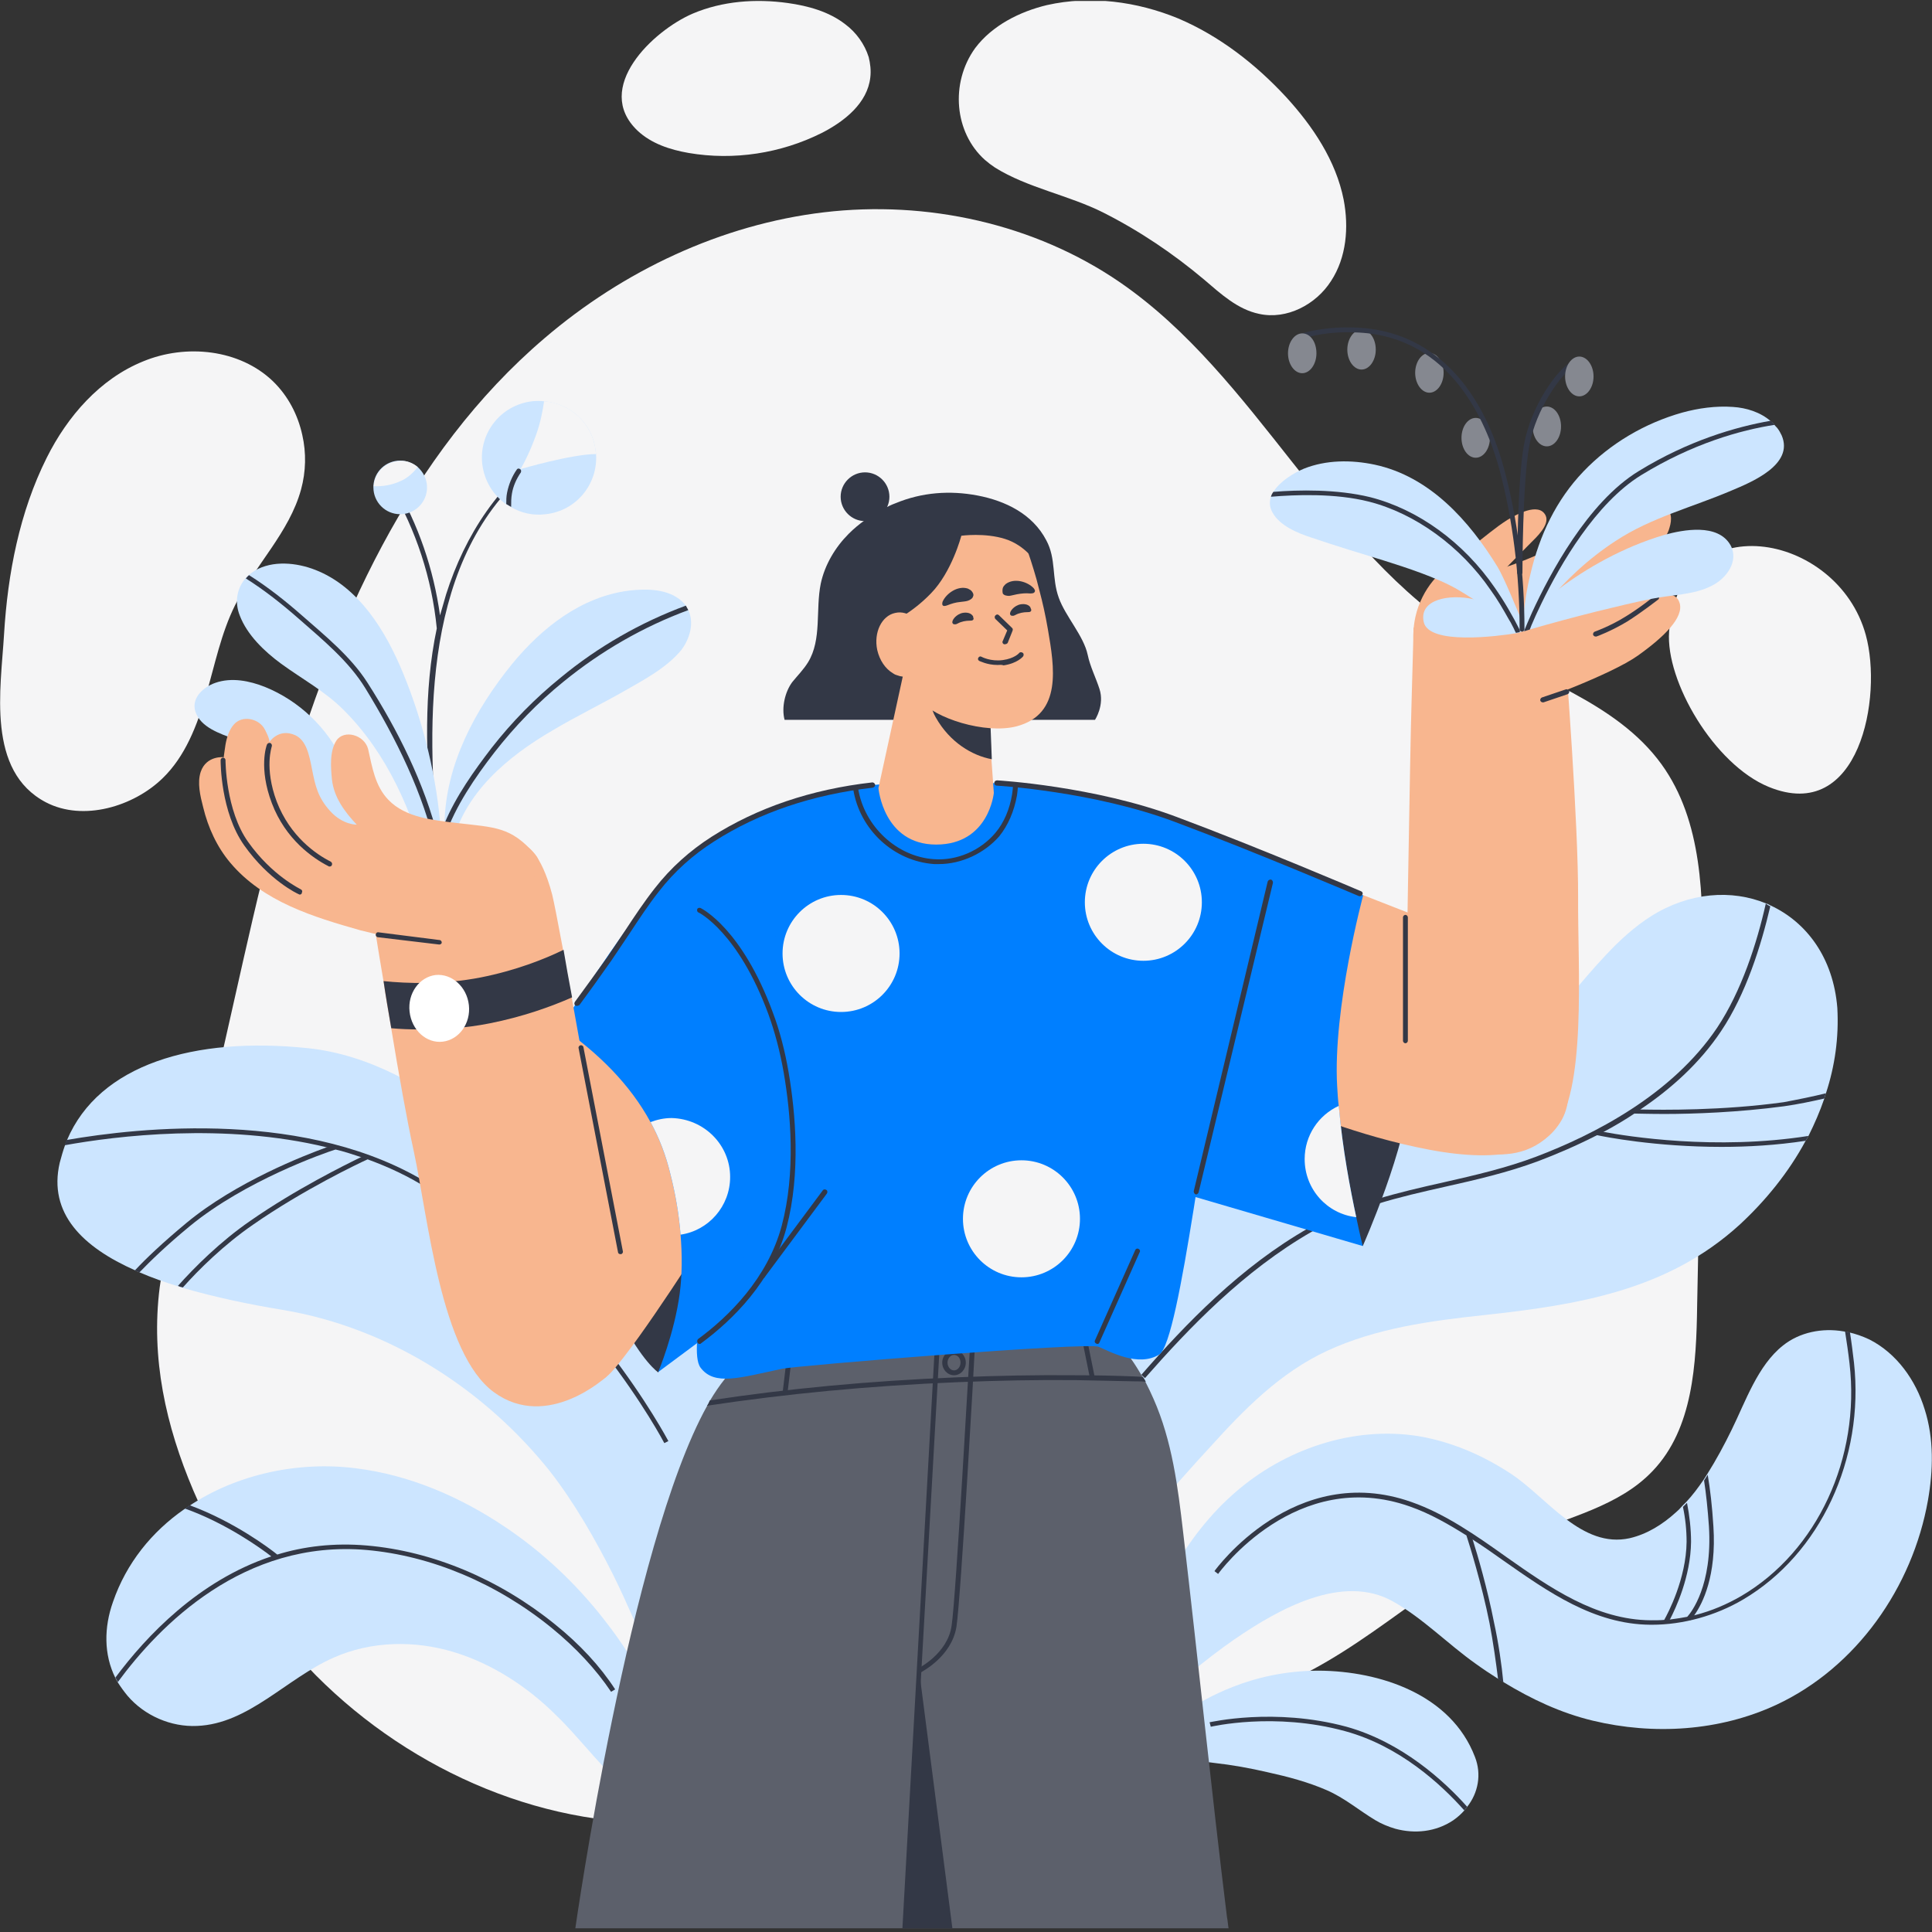 <svg width="356" height="356" viewBox="0 0 356 356" fill="none" xmlns="http://www.w3.org/2000/svg">
<rect x="0" y="0" width="356" height="356" fill="#333333" stroke="none"/>
<g clip-path="url(#clip0_528_2812)">
<path d="M55.702 80.151C54.878 76.407 53.081 72.963 50.311 70.267C44.172 64.352 34.289 63.304 26.353 66.598C18.417 69.818 12.428 76.706 8.61 84.344C3.593 94.377 1.422 105.683 0.748 116.839C0.149 126.947 -2.546 142.072 8.46 147.838C15.348 151.432 24.631 148.586 29.947 143.42C34.14 139.377 36.311 133.686 37.958 128.071C39.605 122.455 40.728 116.69 43.349 111.448C47.017 104.111 53.306 98.121 55.477 90.184C56.376 86.889 56.451 83.445 55.702 80.151Z" fill="#F5F5F6"/>
<path d="M325.902 144.992C342.673 151.881 346.94 128.37 343.796 116.989C338.555 97.896 309.356 92.804 307.559 116.39C306.885 125.525 315.87 140.874 325.902 144.992Z" fill="#F5F5F6"/>
<path d="M313.4 197.929C313.474 191.415 313.549 184.901 313.699 178.312C313.849 165.358 313.774 151.357 306.137 140.799C297.752 129.269 282.778 125.076 270.65 117.588C244.52 101.415 231.718 69.443 206.337 51.998C190.615 41.216 170.775 36.873 151.833 39.119C132.891 41.365 114.848 49.901 100.324 62.33C75.392 83.595 61.467 114.967 52.408 146.49C46.643 166.631 42.824 187.222 37.733 207.588C35.263 217.546 30.771 226.98 29.423 237.238C27.776 250.266 30.546 262.696 35.637 274.676C41.028 287.255 48.589 299.01 58.247 308.744C75.991 326.564 101.147 337.496 126.228 335.699C148.09 334.126 168.229 323.494 189.717 319.301C205.065 316.306 221.311 316.531 235.761 310.541C252.007 303.877 264.51 290.1 280.607 283.137C288.917 279.543 298.351 277.596 304.565 271.007C311.977 263.22 312.576 251.315 312.726 240.533C313.025 226.306 313.25 212.155 313.4 197.929Z" fill="#F5F5F6"/>
<path d="M101.821 82.472C92.088 88.611 85.65 98.645 82.206 109.502C81.831 110.774 81.457 112.122 81.082 113.395C79.885 104.859 77.115 96.698 72.697 89.21C72.398 88.761 71.649 89.136 71.948 89.66C76.665 97.671 79.585 106.581 80.484 115.791C78.013 127.472 78.537 139.676 79.51 151.581C79.585 152.105 80.409 152.105 80.334 151.581C78.387 127.546 79.286 97.596 102.195 83.146C102.72 82.921 102.27 82.172 101.821 82.472Z" fill="#333846"/>
<path d="M74.27 124.027C71.125 116.39 66.184 108.154 58.098 105.009C54.654 103.661 50.237 103.212 46.943 105.159C46.568 105.383 46.194 105.683 45.894 105.907C45.67 106.132 45.445 106.282 45.295 106.506C43.648 108.378 43.199 110.924 44.172 113.395C45.52 116.989 48.739 120.059 51.809 122.305C55.702 125.15 59.82 127.322 63.339 130.841C71.35 138.852 75.917 149.41 78.762 160.267C78.837 160.716 79.436 160.641 79.585 160.267C80.034 159.144 80.334 158.02 80.559 156.897C80.708 156.149 80.858 155.4 80.933 154.576C80.933 154.277 81.008 153.902 81.008 153.603C81.157 153.528 81.232 153.453 81.232 153.228C80.559 143.42 78.013 133.087 74.27 124.027Z" fill="#CCE5FF"/>
<path d="M81.981 160.866C82.056 161.39 81.232 161.614 81.157 161.09C80.933 159.668 80.708 158.32 80.409 156.897C78.013 146.19 72.997 136.082 67.307 126.798C64.237 121.781 59.371 117.813 55.028 113.994C51.959 111.299 48.739 108.753 45.295 106.581C45.52 106.357 45.67 106.132 45.894 105.982C49.338 108.154 52.558 110.7 55.627 113.395C59.895 117.139 64.612 120.957 67.681 125.749C73.296 134.51 78.238 144.393 80.783 154.576C81.232 156.748 81.682 158.769 81.981 160.866Z" fill="#333846"/>
<path d="M126.828 112.422C126.678 112.122 126.528 111.897 126.378 111.598C126.154 111.298 125.929 111.074 125.705 110.849C123.159 108.453 119.116 108.453 115.897 108.828C107.062 109.951 99.8 115.716 94.335 122.38C87.596 130.691 82.131 140.799 81.906 151.731V151.806C81.906 151.881 81.906 151.956 81.981 152.03C81.906 152.105 81.832 152.255 81.832 152.33C81.832 152.929 81.906 153.528 81.981 154.052C82.056 154.576 82.131 155.175 82.206 155.699C82.206 155.849 82.131 155.924 82.131 156.074C82.056 156.298 82.206 156.448 82.43 156.523C82.58 157.197 82.73 157.871 82.955 158.545C83.104 159.069 84.003 158.994 83.853 158.395C83.628 157.496 83.404 156.598 83.254 155.699C85.575 146.04 93.586 139.377 101.821 134.585C106.089 132.039 110.581 129.867 114.923 127.397C118.592 125.3 122.86 123.054 125.555 119.759C127.127 117.663 127.951 114.743 126.828 112.422Z" fill="#CCE5FF"/>
<path d="M126.828 112.422C118.517 115.491 110.731 119.984 103.843 125.6C99.126 129.418 94.859 133.836 91.115 138.628C87.522 143.27 83.928 148.511 81.981 154.127C81.832 154.651 81.607 155.175 81.457 155.699C81.308 156.298 80.409 155.924 80.634 155.325C81.008 154.127 81.382 152.929 81.907 151.731C84.003 146.714 87.372 141.997 90.591 137.804C94.335 133.012 98.602 128.669 103.319 124.851C110.207 119.16 118.068 114.668 126.379 111.598C126.528 111.897 126.678 112.122 126.828 112.422Z" fill="#333846"/>
<path d="M69.627 150.758C68.205 146.939 65.585 143.794 62.889 140.799C63.114 140.724 63.339 140.5 63.189 140.2C60.269 134.06 55.103 129.119 48.814 126.573C45.969 125.45 42.675 124.776 39.68 125.824C37.509 126.573 35.188 128.595 36.011 131.14C36.985 134.06 40.578 135.184 43.124 136.157C47.317 137.804 50.686 140.35 53.83 143.495C56.825 146.565 59.67 149.859 62.365 153.154C63.638 154.651 66.708 158.919 69.178 158.395C71.874 157.796 70.226 152.33 69.627 150.758Z" fill="#CCE5FF"/>
<path d="M125.929 335.175C122.186 334.351 118.742 332.329 115.747 329.858C114.774 329.035 113.875 328.211 112.977 327.388C111.33 325.74 109.757 324.018 108.26 322.296C106.388 320.2 104.591 318.103 102.57 316.156C97.254 310.84 90.741 306.572 83.553 304.401C76.366 302.23 68.355 302.379 61.467 305.449C52.782 309.268 45.82 317.654 36.311 318.028C31.52 318.253 26.653 316.156 23.509 312.487C22.835 311.664 22.236 310.84 21.712 310.017C21.562 309.717 21.413 309.492 21.263 309.193C19.092 304.85 19.166 299.834 20.814 295.191C23.284 288.003 28.001 282.238 33.916 278.12C34.215 277.895 34.514 277.745 34.814 277.521C43.648 271.606 55.029 269.21 65.585 270.557C75.393 271.755 84.751 275.799 92.912 281.265C99.875 285.907 106.014 291.672 111.18 298.261C115.447 303.652 119.041 309.642 121.736 316.007C122.036 316.755 122.41 317.579 122.71 318.328C123.683 320.724 124.432 323.269 125.031 325.815C125.779 328.81 126.079 331.955 125.929 335.175Z" fill="#CCE5FF"/>
<path d="M113.351 311.29L112.602 311.739C109.832 307.621 106.163 303.652 101.671 299.983C91.564 291.747 79.435 286.656 67.531 285.607C44.921 283.661 29.423 299.459 21.712 309.942C21.562 309.642 21.412 309.418 21.262 309.118C26.953 301.481 36.536 291.298 49.937 286.805C50.237 286.731 50.611 286.581 50.91 286.506C55.927 284.934 61.542 284.26 67.606 284.784C79.735 285.832 92.013 290.998 102.27 299.31C106.837 302.978 110.581 307.022 113.351 311.29Z" fill="#333846"/>
<path d="M153.256 279.468C149.737 281.938 142.999 288.078 136.635 294.143C128.624 301.78 121.063 309.268 121.063 309.268C121.063 309.268 118.068 300.507 113.052 290.324C109.832 283.885 105.864 276.922 101.372 271.156C89.693 256.481 72.248 244.726 52.034 241.356C46.044 240.383 39.606 239.035 33.691 237.313C33.392 237.238 33.092 237.163 32.793 237.014C30.322 236.265 28.001 235.441 25.755 234.468C25.456 234.318 25.156 234.243 24.931 234.093C15.273 229.826 8.835 223.611 11.006 214.252C11.305 213.128 11.605 212.08 11.979 211.032C12.054 210.732 12.204 210.433 12.354 210.059C18.268 196.132 35.787 190.965 56.676 193.137C79.511 195.458 99.201 217.92 99.501 224.135C99.501 224.135 121.437 218.145 123.384 220.99C125.33 223.836 157.973 234.393 161.417 245.025C164.711 255.732 161.267 273.852 153.256 279.468Z" fill="#CCE5FF"/>
<path d="M123.16 265.541L122.411 265.915C122.261 265.616 107.213 236.939 78.763 218.969C75.244 216.722 71.5 215 67.607 213.578C67.233 213.428 66.858 213.278 66.484 213.203C64.912 212.679 63.34 212.155 61.693 211.781C61.168 211.631 60.719 211.481 60.195 211.406C41.403 206.839 21.413 209.31 11.905 211.032C11.98 210.732 12.13 210.433 12.279 210.058C25.606 207.737 57.051 204.293 79.287 218.295C107.886 236.34 123.01 265.316 123.16 265.541Z" fill="#333846"/>
<path d="M270.35 332.928C270.201 333.153 269.976 333.378 269.826 333.602C269.227 334.276 268.554 334.875 267.805 335.399C264.585 337.571 260.692 337.945 257.099 336.972C255.826 336.597 254.553 336.073 253.43 335.399C250.435 333.602 247.74 331.281 244.446 329.858C241.002 328.361 237.333 327.388 233.59 326.564C230.371 325.815 227.076 325.216 223.707 324.842C221.536 324.542 219.29 324.393 217.044 324.318L215.247 317.804C215.247 317.804 219.664 313.76 227.151 310.84C231.494 309.118 236.884 307.845 243.023 307.845C254.254 307.92 267.356 312.188 271.773 323.719C273.046 326.938 272.372 330.383 270.35 332.928Z" fill="#CCE5FF"/>
<path d="M270.35 332.928C270.201 333.153 269.976 333.378 269.826 333.602C265.634 328.885 257.997 321.772 247.89 319.002C234.788 315.408 223.183 318.178 223.108 318.178L222.884 317.354C223.034 317.354 234.788 314.584 248.114 318.178C258.297 321.023 266.083 328.136 270.35 332.928Z" fill="#333846"/>
<path d="M355.251 276.473C352.406 292.496 342.074 307.246 327.325 314.135C316.844 319.002 304.715 319.75 293.485 317.055C287.57 315.632 282.18 313.086 277.014 309.942C276.714 309.717 276.415 309.567 276.04 309.343C274.618 308.444 273.27 307.546 271.923 306.572C266.832 302.978 262.19 298.186 256.724 295.116C247.366 289.8 235.462 296.614 227.675 301.93C227.6 302.005 227.526 302.005 227.451 302.08C224.755 303.952 222.135 305.973 219.589 308.07C218.841 308.744 212.177 313.685 212.177 314.509C211.279 311.589 210.231 309.268 210.081 306.572C210.006 305.524 210.156 304.401 210.455 303.128C211.429 299.534 212.776 296.015 214.424 292.646C217.119 286.955 220.787 281.639 225.279 277.146C225.953 276.473 226.702 275.799 227.451 275.125C236.659 267.038 249.312 262.696 261.441 264.642C267.58 265.691 273.42 268.236 278.586 271.681C285.099 276.023 291.463 285.383 300.298 283.436C303.517 282.687 306.362 280.89 308.758 278.719C309.207 278.344 309.582 277.97 309.956 277.521C310.18 277.296 310.48 276.997 310.705 276.772C311.902 275.499 312.951 274.077 313.924 272.654C314.148 272.28 314.373 271.98 314.598 271.606C316.245 268.985 317.742 266.215 319.09 263.444C321.635 258.278 323.881 251.614 328.523 247.945C331.593 245.474 335.786 244.651 339.679 245.325C339.978 245.4 340.278 245.4 340.577 245.474C341.925 245.774 343.198 246.223 344.47 246.822C349.486 249.368 353.005 254.31 354.652 259.701C356.374 265.092 356.225 270.932 355.251 276.473Z" fill="#CCE5FF"/>
<path d="M336.46 201.448C336.385 201.747 336.235 202.047 336.16 202.421C335.337 204.817 334.363 207.064 333.24 209.31C333.091 209.609 332.941 209.909 332.716 210.208C329.572 216.049 325.304 221.29 320.513 225.707C307.186 237.837 290.64 240.458 273.42 242.33C263.613 243.378 253.58 244.726 244.521 248.919C235.836 252.962 229.248 259.701 222.959 266.664C222.135 267.562 221.312 268.461 220.488 269.359C211.654 279.093 203.418 289.426 195.632 300.058C194.434 301.631 193.311 303.278 192.113 304.85C191.739 305.449 191.289 305.973 190.915 306.572L178.712 300.283C181.107 281.339 185.599 261.947 193.086 244.426C195.707 238.212 198.776 232.371 202.894 227.205C202.894 227.13 202.969 227.13 203.044 227.055C205.365 224.21 207.91 221.589 210.98 219.268C218.542 213.428 227.002 208.711 236.136 205.716C245.27 202.796 254.179 203.544 263.388 202.047C278.436 199.651 286.373 186.024 296.031 175.841C298.501 173.22 301.197 170.749 304.266 168.802C311.304 164.385 319.09 163.861 325.454 166.481C325.753 166.556 325.978 166.706 326.278 166.856C332.866 169.926 337.807 176.44 338.556 185.724C338.855 191.19 338.107 196.431 336.46 201.448Z" fill="#CCE5FF"/>
<path d="M326.202 167.006C324.48 174.343 321.71 183.178 317.143 189.992C313.25 195.832 308.009 200.549 302.469 204.293C302.095 204.593 301.645 204.817 301.271 205.117C299.399 206.39 297.453 207.513 295.506 208.561C295.132 208.786 294.683 209.01 294.308 209.16C290.49 211.107 286.821 212.679 283.452 213.952C277.837 216.049 271.997 217.396 266.307 218.669C257.997 220.541 249.462 222.488 241.676 226.98C229.173 234.168 219.14 244.651 210.98 253.935L210.306 253.336C218.466 243.977 228.574 233.42 241.226 226.232C249.163 221.664 257.772 219.717 266.083 217.846C271.698 216.573 277.538 215.225 283.078 213.128C293.709 209.085 308.084 201.747 316.395 189.393C320.887 182.654 323.732 173.819 325.379 166.481C325.603 166.706 325.903 166.856 326.202 167.006Z" fill="#333846"/>
<path d="M226.403 355.316H106.014C106.014 355.316 116.046 284.709 130.271 259.102C130.496 258.802 130.646 258.503 130.796 258.128C132.592 255.133 134.389 252.812 136.261 251.389C153.63 238.661 173.321 231.997 173.845 231.997C174.444 231.997 206.637 248.095 206.637 248.095C207.386 248.469 207.985 249.742 208.434 250.416C209.183 251.464 209.857 252.587 210.531 253.711C210.68 254.01 210.83 254.31 211.055 254.609C211.579 255.657 212.103 256.706 212.552 257.754C215.996 265.541 217.044 274.002 218.017 282.388C220.788 306.048 223.183 329.709 226.103 353.369C226.178 353.444 226.328 355.316 226.403 355.316Z" fill="#5C606B"/>
<path d="M169.577 308.22L169.203 307.396C169.278 307.396 174.593 304.7 175.342 299.609C176.166 294.293 178.636 249.068 178.711 248.619L179.61 248.694C179.535 250.566 177.064 294.368 176.24 299.759C175.342 305.299 169.802 308.07 169.577 308.22Z" fill="#333846"/>
<path d="M173.321 245.1L169.652 310.091L167.107 355.316H166.283L172.422 245.1H173.321Z" fill="#333846"/>
<path d="M175.792 253.411C174.594 253.411 173.621 252.363 173.621 251.09C173.621 249.817 174.594 248.769 175.792 248.769C176.99 248.769 177.963 249.817 177.963 251.09C177.963 252.363 176.99 253.411 175.792 253.411ZM175.792 249.667C175.118 249.667 174.594 250.341 174.594 251.09C174.594 251.839 175.118 252.513 175.792 252.513C176.466 252.513 176.99 251.839 176.99 251.09C176.99 250.266 176.466 249.667 175.792 249.667Z" fill="#333846"/>
<path d="M145.048 249.581L144.189 256.793L145.081 256.9L145.94 249.688L145.048 249.581Z" fill="#333846"/>
<path d="M200.114 245.828L199.233 246.006L200.881 254.151L201.762 253.973L200.114 245.828Z" fill="#333846"/>
<path d="M211.129 254.609C210.456 254.534 209.857 254.534 209.183 254.534C205.589 254.459 201.92 254.385 198.327 254.31C191.139 254.235 183.802 254.385 176.54 254.684C159.919 255.358 144.721 256.855 130.271 259.027C130.496 258.727 130.646 258.428 130.795 258.053C145.02 255.882 160.069 254.459 176.465 253.786C183.727 253.486 191.065 253.336 198.252 253.411C201.846 253.411 205.514 253.486 209.183 253.636C209.632 253.636 210.156 253.711 210.605 253.711C210.83 254.01 210.98 254.31 211.129 254.609Z" fill="#333846"/>
<path d="M251.109 229.601C251.109 229.601 259.42 210.957 259.794 200.475C260.243 189.992 247.366 181.831 244.147 182.729C240.927 183.553 234.114 188.27 234.114 191.04C234.114 193.811 227.526 203.844 231.793 207.513C236.061 211.182 251.109 229.601 251.109 229.601Z" fill="#333846"/>
<path d="M251.109 164.909L280.008 176.215C280.008 176.215 286.747 191.115 286.747 192.163C286.747 193.212 291.014 200.475 287.795 206.315C284.575 212.08 276.864 214.401 263.388 211.856C249.911 209.31 238.382 204.218 238.382 204.218L251.109 164.909Z" fill="#F8B68F"/>
<path d="M121.287 252.887C121.287 252.887 118.367 250.94 114.324 243.078C110.281 235.291 106.912 229.526 107.811 228.628C108.634 227.804 120.838 217.471 124.731 215.974C128.549 214.476 133.79 212.979 134.464 213.802C135.138 214.626 130.047 235.815 128.998 238.511C127.875 241.281 121.287 252.887 121.287 252.887Z" fill="#333846"/>
<path d="M103.469 189.393L82.955 212.23C82.955 212.23 89.917 242.03 93.212 248.32C96.506 254.609 107.212 258.727 112.603 252.887C117.993 247.047 130.571 227.055 130.571 227.055C130.571 227.055 127.951 204.518 126.977 202.197C126.004 199.95 118.592 190.366 116.87 190.366C115.148 190.366 103.469 189.393 103.469 189.393Z" fill="#F8B68F"/>
<path d="M166.433 144.169C152.133 145.067 137.983 148.811 126.902 157.571C126.902 157.571 128.474 177.338 131.918 189.468C135.362 201.598 132.068 226.681 132.068 227.729C132.068 228.777 126.528 248.544 129.073 251.989C131.619 255.433 136.336 253.86 144.122 252.213C147.042 251.614 200.423 247.271 202.444 248.17C204.466 248.994 209.707 251.989 213.6 249.593C217.493 247.197 222.434 201.972 226.328 184.526C230.146 167.155 231.868 156.673 231.868 156.673C231.868 156.673 215.172 150.383 213.825 149.934C206.038 147.463 197.952 145.741 189.792 144.842C182.23 144.094 174.369 143.719 166.433 144.169Z" fill="#007FFF"/>
<path d="M201.77 132.638C201.77 132.638 203.567 129.942 202.594 126.947C201.92 124.851 200.872 122.829 200.423 120.658C199.674 117.139 196.305 113.545 195.107 110.175C193.759 106.507 194.658 102.987 192.786 99.543C190.241 94.676 185.224 92.28 180.133 91.307C175.042 90.334 169.876 90.708 165.01 92.73C164.186 93.029 163.438 93.403 162.689 93.853C160.368 95.051 158.272 96.473 156.4 98.345C153.929 100.816 151.983 104.036 151.234 107.555C150.261 112.347 151.459 117.813 148.913 122.006C148.09 123.353 146.966 124.477 145.993 125.675C144.646 127.472 143.972 130.392 144.571 132.638H201.77Z" fill="#333846"/>
<path d="M183.128 146.115C183.128 146.115 182.23 155.624 172.497 155.624C162.764 155.624 161.866 145.217 161.866 145.217L166.732 122.904L182.305 131.215L182.455 133.911L182.679 139.826L183.128 146.115Z" fill="#F8B68F"/>
<path d="M182.754 139.901C179.16 139.227 175.042 136.831 172.422 132.189C170.7 129.194 172.123 127.322 172.497 127.397C172.946 127.471 178.262 129.194 178.561 129.493C178.786 129.718 181.481 132.788 182.529 133.986L182.754 139.901Z" fill="#333846"/>
<path d="M193.086 115.941C194.284 122.904 195.781 131.59 187.321 133.836C181.556 135.333 172.123 132.338 169.502 128.969C166.882 125.525 163.138 117.363 163.288 109.801C163.438 102.239 171.973 96.997 171.973 96.997C171.973 96.997 186.647 93.553 188.743 99.693C189.567 102.089 190.316 104.335 190.99 106.731C191.139 107.405 191.364 108.079 191.514 108.753C192.113 110.999 192.637 113.32 193.086 115.941Z" fill="#F8B68F"/>
<path d="M179.235 113.47C178.786 112.796 177.738 112.796 177.064 113.021C176.465 113.245 175.866 113.694 175.566 114.293C175.492 114.518 175.417 114.743 175.566 114.892C175.641 115.042 175.866 115.042 176.016 115.042C176.165 115.042 176.315 114.967 176.465 114.892C177.139 114.518 177.962 114.368 178.711 114.368C178.936 114.368 179.16 114.368 179.31 114.219C179.46 114.069 179.385 113.844 179.31 113.694C179.31 113.545 179.31 113.47 179.235 113.47Z" fill="#333846"/>
<path d="M189.866 111.897C189.417 111.224 188.369 111.224 187.695 111.448C187.096 111.673 186.497 112.122 186.197 112.721C186.123 112.946 186.048 113.17 186.197 113.32C186.272 113.47 186.497 113.47 186.647 113.47C186.796 113.47 186.946 113.395 187.096 113.32C187.77 112.946 188.593 112.796 189.342 112.796C189.566 112.796 189.791 112.796 189.941 112.646C190.091 112.496 190.016 112.272 189.941 112.122C189.866 111.972 189.866 111.972 189.866 111.897Z" fill="#333846"/>
<path d="M185.15 118.711C185.075 118.711 185 118.711 185 118.711C184.775 118.636 184.625 118.337 184.775 118.112L185.599 116.165L183.428 114.069C183.278 113.919 183.203 113.62 183.428 113.395C183.652 113.17 183.877 113.17 184.101 113.395L186.497 115.716C186.647 115.866 186.647 116.016 186.572 116.24L185.674 118.486C185.524 118.636 185.374 118.711 185.15 118.711Z" fill="#333846"/>
<path d="M183.802 122.53C181.856 122.53 180.508 121.781 180.433 121.781C180.209 121.631 180.134 121.407 180.283 121.182C180.433 120.957 180.658 120.882 180.882 121.032C180.882 121.032 182.529 121.931 184.776 121.631C186.947 121.332 187.77 120.358 187.77 120.358C187.92 120.134 188.219 120.134 188.444 120.283C188.669 120.433 188.669 120.733 188.519 120.957C188.444 121.032 187.471 122.23 184.925 122.605C184.551 122.455 184.177 122.53 183.802 122.53Z" fill="#333846"/>
<path d="M177.138 98.719C177.138 98.719 175.417 105.383 171.523 109.352C167.705 113.32 163.662 114.967 163.662 114.967L166.507 123.952L161.191 115.716C161.191 115.716 162.839 101.64 163.213 101.49C163.587 101.34 171.748 94.526 172.197 94.452C172.646 94.377 180.882 94.377 182.454 94.452C184.026 94.526 187.62 96.249 188.144 96.698C188.593 97.147 190.839 103.586 190.839 103.586C190.839 103.586 188.968 100.517 185.224 99.319C181.481 98.121 177.138 98.719 177.138 98.719Z" fill="#333846"/>
<path d="M164.935 112.946C162.465 113.47 160.967 116.54 161.641 119.759C162.09 121.706 163.138 123.204 164.486 124.027C164.711 124.177 164.935 124.327 165.235 124.402C165.983 124.701 166.732 124.776 167.481 124.626C167.705 124.551 167.855 124.551 168.08 124.477C168.379 124.402 168.604 124.252 168.828 124.102C170.475 122.979 171.299 120.508 170.775 117.888C170.026 114.518 167.406 112.347 164.935 112.946Z" fill="#F8B68F"/>
<path d="M163.887 91.531C163.887 89.061 161.865 87.039 159.395 87.039C156.924 87.039 154.903 89.061 154.903 91.531C154.903 94.002 156.924 96.024 159.395 96.024C161.865 96.024 163.887 94.002 163.887 91.531Z" fill="#333846"/>
<path d="M176.764 98.27C176.689 98.27 176.614 98.27 176.54 98.195C176.54 98.195 173.769 96.324 170.176 95.425C166.582 94.527 161.641 95.126 161.566 95.126C161.341 95.126 161.042 94.976 161.042 94.751C161.042 94.527 161.192 94.227 161.416 94.227C161.641 94.227 166.657 93.553 170.4 94.527C174.144 95.5 176.914 97.372 176.989 97.447C177.213 97.596 177.288 97.896 177.139 98.121C177.064 98.195 176.914 98.27 176.764 98.27Z" fill="#333846"/>
<path d="M159.619 96.323C159.469 96.323 159.32 96.249 159.245 96.099C159.095 95.874 159.17 95.575 159.394 95.425L162.838 93.403C163.063 93.254 163.362 93.329 163.512 93.553C163.662 93.778 163.587 94.077 163.363 94.227L159.919 96.249C159.769 96.249 159.694 96.323 159.619 96.323Z" fill="#333846"/>
<path d="M149.362 132.039C149.138 132.039 148.913 131.889 148.913 131.664C148.763 130.466 148.913 129.268 149.362 128.22C149.812 127.322 150.485 126.648 151.234 126.049C151.608 125.674 152.058 125.375 152.357 125.001C153.33 123.877 153.929 122.455 154.304 120.882C154.379 120.658 154.603 120.508 154.828 120.508C155.052 120.583 155.277 120.808 155.202 121.032C154.828 122.754 154.154 124.327 153.106 125.525C152.732 125.974 152.282 126.348 151.908 126.723C151.234 127.322 150.635 127.846 150.261 128.595C149.887 129.418 149.737 130.466 149.887 131.44C149.887 131.739 149.662 132.039 149.362 132.039C149.437 132.039 149.362 132.039 149.362 132.039Z" fill="#333846"/>
<path d="M142.4 192.987C142.1 198.303 136.56 241.281 134.389 243.003C132.218 244.726 121.287 252.812 121.287 252.812C121.287 252.812 124.282 245.699 125.255 238.286C125.704 234.842 125.704 231.173 125.405 227.504C125.105 223.686 124.431 219.867 123.533 216.348C122.709 212.904 121.511 209.759 119.864 206.764C116.046 199.726 110.206 194.035 103.393 189.243C103.393 189.243 110.655 177.563 117.394 168.578C124.132 159.593 126.902 157.496 126.902 157.496C126.902 157.496 139.779 164.609 141.801 167.455C143.822 170.375 142.699 187.671 142.4 192.987Z" fill="#007FFF"/>
<path d="M114.324 235.291L111.778 253.636C111.778 253.636 100.923 263.744 91.04 256.556C81.232 249.443 78.911 224.509 76.216 212.005C75.018 206.539 73.446 197.779 72.098 189.543C71.574 186.473 71.05 183.478 70.676 180.857C69.553 174.268 68.804 169.401 68.804 169.401L96.954 155.924C96.954 155.924 99.65 156.897 101.746 164.834C102.046 166.032 102.794 169.851 103.768 175.092C104.217 177.713 104.741 180.633 105.34 183.777C109.158 204.742 114.324 235.291 114.324 235.291Z" fill="#F8B68F"/>
<path d="M98.527 157.347C94.109 152.33 91.264 152.48 84.227 151.656C79.884 151.132 74.719 150.683 71.574 147.388C69.103 144.842 68.579 141.323 67.831 138.029C67.157 135.408 63.413 134.36 61.991 136.456C60.718 138.403 60.943 141.398 61.167 143.644C61.542 146.939 63.488 149.56 65.734 151.956C65.734 151.956 63.189 152.03 60.868 149.485C58.547 146.939 58.098 144.768 57.499 141.773C56.975 139.077 56.451 136.456 54.429 135.483C51.285 134.06 49.563 136.831 49.563 136.831C49.937 136.531 48.814 134.36 48.589 134.06C47.392 132.338 44.621 131.814 43.124 133.461C42.225 134.435 41.776 135.932 41.552 137.205C41.552 137.355 41.177 139.526 41.252 139.526C41.252 139.526 38.033 139.152 36.985 142.222C36.311 144.243 36.91 146.714 37.434 148.736C38.332 152.48 39.98 156.074 42.45 158.994C48.514 166.182 57.723 168.952 66.408 171.423C68.055 171.872 75.841 173.594 75.841 173.594C75.841 173.594 80.034 170.45 80.184 170.225C80.409 170.075 104.142 163.711 98.527 157.347Z" fill="#F8B68F"/>
<path d="M60.718 159.668C60.644 159.668 60.569 159.668 60.494 159.593C57.724 158.17 52.633 154.726 50.087 147.987C47.617 141.473 49.114 137.355 49.189 137.205C49.264 136.981 49.563 136.831 49.788 136.906C50.012 136.981 50.162 137.28 50.087 137.505C50.087 137.58 48.665 141.473 50.986 147.688C53.456 154.127 58.248 157.421 60.943 158.769C61.168 158.919 61.243 159.144 61.168 159.368C61.093 159.593 60.943 159.668 60.718 159.668Z" fill="#333846"/>
<path d="M55.253 164.834C55.178 164.834 55.103 164.834 55.028 164.759C54.804 164.684 49.563 162.213 44.996 155.774C40.653 149.634 40.653 140.5 40.653 140.05C40.653 139.826 40.878 139.601 41.103 139.601C41.327 139.601 41.552 139.826 41.552 140.05C41.552 140.125 41.552 149.335 45.745 155.175C50.162 161.39 55.328 163.786 55.403 163.861C55.627 163.936 55.777 164.235 55.627 164.46C55.627 164.759 55.403 164.834 55.253 164.834Z" fill="#333846"/>
<path d="M114.324 231.098C114.1 231.098 113.875 230.949 113.875 230.724L106.613 193.137C106.538 192.912 106.763 192.613 106.987 192.613C107.212 192.538 107.511 192.762 107.511 192.987L114.774 230.574C114.848 230.799 114.624 231.098 114.399 231.098H114.324Z" fill="#333846"/>
<path d="M249.911 224.285C250.585 227.579 251.109 229.601 251.109 229.601L215.322 219.118C215.322 219.118 213.375 181.232 213.749 179.884C214.049 178.461 231.868 156.748 231.868 156.748L251.184 164.984C251.184 164.984 245.569 185.799 246.392 200.175C246.467 201.448 246.542 202.721 246.692 203.919C247.365 211.706 248.863 219.418 249.911 224.285Z" fill="#007FFF"/>
<path d="M288.468 121.032L260.468 115.641C260.468 115.641 260.393 119.61 260.093 129.718C259.869 135.633 258.97 191.714 258.97 191.714L264.511 209.31C264.511 209.31 278.137 217.546 286.222 208.411C292.437 201.373 290.715 178.461 290.789 165.583C290.864 151.806 288.468 121.032 288.468 121.032Z" fill="#F8B68F"/>
<path d="M260.917 120.883C260.917 120.883 259.569 116.764 261.366 111.748C263.238 106.731 266.382 104.485 271.474 100.517C273.57 98.944 275.516 97.222 277.763 95.799C279.26 94.901 283.527 92.43 284.8 94.976C285.624 96.698 283.078 99.019 282.03 100.067C280.308 101.789 277.238 104.934 277.238 104.934C277.238 104.934 285.025 122.081 284.875 124.252C284.725 126.423 283.003 129.343 283.003 129.343C283.003 129.343 268.554 130.167 268.179 130.242C267.88 130.242 260.917 120.883 260.917 120.883Z" fill="#F8B68F"/>
<path d="M283.078 129.268C283.078 129.268 296.854 124.327 301.795 120.808C306.736 117.288 310.255 113.769 309.507 111.149C308.758 108.528 305.464 109.876 305.464 109.876C305.464 109.876 309.282 106.132 310.106 104.26C310.929 102.388 310.929 100.591 309.581 99.618C308.458 98.794 306.437 99.618 306.437 99.618C306.587 99.543 306.811 99.094 306.886 98.944C307.186 98.42 307.485 97.821 307.635 97.222C308.084 95.799 308.159 93.927 306.437 93.403C305.164 92.954 303.367 93.329 302.319 94.152C301.046 95.2 299.624 96.773 299.624 96.773C300.073 96.249 300.223 95.051 300.298 94.377C300.373 92.355 298.201 91.531 296.554 92.28C294.982 93.029 293.784 94.751 292.661 95.949C292.062 96.548 291.463 97.147 290.789 97.746C286.297 101.939 275.441 105.159 275.441 105.159C275.441 105.159 269.527 121.032 269.976 122.904C270.575 124.701 283.078 129.268 283.078 129.268Z" fill="#F8B68F"/>
<path d="M294.009 117.289C293.784 117.289 293.634 117.139 293.56 116.989C293.485 116.764 293.634 116.465 293.859 116.39C293.859 116.39 296.629 115.417 299.399 113.695C302.02 112.122 304.94 109.801 304.94 109.726C305.164 109.576 305.464 109.576 305.613 109.801C305.763 110.026 305.763 110.325 305.539 110.475C305.539 110.475 302.469 112.871 299.849 114.518C297.004 116.24 294.233 117.289 294.159 117.289C294.084 117.289 294.009 117.289 294.009 117.289Z" fill="#333846"/>
<path d="M291.089 111.448C290.939 111.448 290.714 111.373 290.64 111.149C290.565 110.924 290.64 110.625 290.864 110.55C290.864 110.55 294.533 109.052 297.977 106.507C301.421 103.961 305.913 99.768 305.913 99.693C306.137 99.543 306.362 99.543 306.587 99.693C306.736 99.918 306.736 100.142 306.587 100.367C306.512 100.442 302.094 104.635 298.501 107.255C294.982 109.876 291.388 111.373 291.239 111.448C291.164 111.373 291.089 111.448 291.089 111.448Z" fill="#333846"/>
<path d="M80.933 174.044C80.933 174.044 80.858 174.044 80.933 174.044L69.627 172.696C69.403 172.696 69.178 172.396 69.253 172.172C69.253 171.947 69.478 171.723 69.777 171.797L81.007 173.22C81.232 173.22 81.457 173.52 81.382 173.744C81.382 173.894 81.157 174.044 80.933 174.044Z" fill="#333846"/>
<path d="M284.276 129.418C284.052 129.418 283.902 129.268 283.827 129.119C283.752 128.894 283.902 128.595 284.127 128.52L288.544 127.022C288.769 126.947 289.068 127.097 289.143 127.322C289.218 127.546 289.068 127.846 288.843 127.921L284.426 129.418C284.351 129.418 284.276 129.418 284.276 129.418Z" fill="#333846"/>
<path d="M258.97 192.238C258.745 192.238 258.521 192.014 258.521 191.789V169.027C258.521 168.802 258.745 168.578 258.97 168.578C259.195 168.578 259.419 168.802 259.419 169.027V191.789C259.419 192.014 259.195 192.238 258.97 192.238Z" fill="#333846"/>
<path d="M105.415 183.777C101.522 185.5 96.281 187.371 90.217 188.569C85.725 189.468 81.382 189.693 77.489 189.693C75.542 189.693 73.746 189.618 72.098 189.468C71.574 186.398 71.05 183.403 70.676 180.782C74.943 181.232 81.682 181.456 88.57 180.109C95.008 178.836 100.324 176.739 103.843 175.017C104.292 177.713 104.816 180.633 105.415 183.777Z" fill="#333846"/>
<path d="M86.399 185.2C86.773 188.569 84.602 191.564 81.607 191.939C78.612 192.313 75.842 189.842 75.468 186.398C75.093 183.029 77.265 180.034 80.259 179.659C83.254 179.36 86.024 181.831 86.399 185.2Z" fill="white"/>
<path d="M179.086 108.977C178.936 108.753 178.637 108.603 178.337 108.453C176.466 107.854 174.369 109.352 173.695 110.849C173.621 111.074 173.546 111.448 173.77 111.598C173.995 111.748 174.369 111.598 174.594 111.523C175.343 111.224 176.091 110.999 176.915 110.924C177.364 110.849 177.888 110.849 178.337 110.699C178.787 110.55 179.236 110.25 179.311 109.876C179.46 109.576 179.311 109.277 179.086 108.977Z" fill="#333846"/>
<path d="M184.776 108.378C184.85 108.079 185.075 107.854 185.3 107.63C186.872 106.432 189.343 107.18 190.466 108.378C190.615 108.603 190.84 108.828 190.615 109.127C190.466 109.352 190.091 109.352 189.792 109.352C188.968 109.277 188.22 109.352 187.396 109.502C186.947 109.576 186.498 109.726 185.973 109.801C185.524 109.801 185 109.726 184.776 109.352C184.701 108.977 184.701 108.678 184.776 108.378Z" fill="#333846"/>
<path d="M106.313 185.35C106.238 185.35 106.089 185.35 106.014 185.275C105.789 185.125 105.789 184.826 105.939 184.601C107.811 182.055 109.757 179.36 111.854 176.44C112.977 174.792 114.1 173.07 115.223 171.423C116.945 168.802 118.741 166.107 120.688 163.636C123.608 159.892 127.127 156.748 131.095 154.202C139.555 148.811 149.512 145.441 160.743 144.169C160.967 144.169 161.192 144.318 161.267 144.618C161.267 144.842 161.117 145.067 160.818 145.142C149.737 146.415 139.929 149.709 131.619 155.025C127.726 157.496 124.282 160.566 121.437 164.235C119.49 166.706 117.768 169.327 116.046 171.947C114.923 173.594 113.8 175.317 112.677 176.964C110.581 179.959 108.634 182.654 106.763 185.2C106.613 185.275 106.463 185.35 106.313 185.35Z" fill="#333846"/>
<path d="M250.585 165.134C250.51 165.134 250.435 165.134 250.435 165.134C250.211 165.059 231.494 157.047 216.445 151.431C201.471 145.816 183.802 144.768 183.653 144.768C183.428 144.768 183.203 144.543 183.203 144.243C183.203 144.019 183.428 143.794 183.728 143.794C183.877 143.794 201.696 144.843 216.819 150.533C231.868 156.149 250.66 164.16 250.81 164.235C251.034 164.31 251.184 164.609 251.034 164.834C250.959 165.059 250.81 165.134 250.585 165.134Z" fill="#333846"/>
<path d="M175.492 355.316H166.733L169.353 307.77L169.653 310.091L175.492 355.316Z" fill="#333846"/>
<path d="M78.686 89.809C78.686 92.58 76.441 94.751 73.745 94.751C70.975 94.751 68.804 92.505 68.804 89.809C68.804 89.734 68.804 89.585 68.804 89.51C68.954 86.889 71.125 84.868 73.745 84.868C74.943 84.868 76.066 85.317 76.89 85.991C78.013 86.964 78.686 88.312 78.686 89.809Z" fill="#CCE5FF"/>
<path d="M76.965 86.066C76.141 87.114 75.168 88.012 74.045 88.537C72.173 89.435 70.376 89.66 68.879 89.585C69.029 86.964 71.2 84.942 73.82 84.942C74.943 84.868 76.066 85.317 76.965 86.066Z" fill="#F5F5F6"/>
<path d="M109.757 83.145C109.757 83.295 109.832 83.445 109.832 83.67C110.207 89.21 106.164 94.152 100.549 94.751C98.228 95.051 95.982 94.526 94.11 93.403C93.811 93.254 93.511 93.029 93.212 92.879C90.891 91.232 89.243 88.611 88.869 85.541C88.195 79.776 92.313 74.61 98.078 73.936C98.827 73.861 99.501 73.861 100.174 73.936C105.116 74.31 109.233 78.054 109.757 83.145Z" fill="#CCE5FF"/>
<path d="M109.757 83.145C109.757 83.295 109.832 83.445 109.832 83.669C105.34 83.669 95.907 86.44 95.907 86.44C95.907 86.44 97.404 84.044 98.826 80.001C99.575 77.904 100.024 75.658 100.249 73.936C105.115 74.31 109.233 78.054 109.757 83.145Z" fill="#F5F5F6"/>
<path d="M95.982 87.039C95.158 88.237 94.559 89.585 94.335 90.932C94.185 91.756 94.185 92.58 94.185 93.403C93.885 93.254 93.586 93.029 93.286 92.879C93.286 92.205 93.286 91.531 93.436 90.783C93.736 89.285 94.335 87.788 95.233 86.515C95.383 86.29 95.607 86.29 95.832 86.44C96.056 86.59 96.056 86.814 95.982 87.039Z" fill="#333846"/>
<path d="M336.46 201.448C336.385 201.747 336.235 202.047 336.16 202.421C333.839 202.945 331.368 203.47 328.748 203.844C320.363 204.967 312.052 205.266 306.737 205.266C303.817 205.266 301.795 205.192 301.196 205.192C301.122 205.192 301.047 205.192 301.047 205.192L301.122 204.368C301.122 204.368 301.646 204.368 302.469 204.443C306.213 204.518 317.368 204.667 328.673 203.095C331.443 202.571 334.064 202.047 336.46 201.448Z" fill="#333846"/>
<path d="M333.24 209.31C333.09 209.609 332.94 209.909 332.716 210.208C327.325 211.032 322.085 211.331 317.218 211.331C305.015 211.331 295.581 209.46 294.233 209.16C294.159 209.16 294.084 209.16 294.084 209.16L294.233 208.336C294.233 208.336 294.683 208.411 295.431 208.561C299.849 209.385 316.095 212.005 333.24 209.31Z" fill="#333846"/>
<path d="M321.186 294.742C316.095 297.737 310.106 299.384 304.416 299.384H304.116C293.71 299.309 285.249 293.319 277.014 287.554C275.217 286.281 273.42 285.008 271.548 283.81C271.174 283.586 270.8 283.286 270.425 283.062C266.981 280.89 263.463 278.869 259.794 277.596C238.831 270.183 224.606 289.8 224.456 290.025L223.782 289.501C223.932 289.276 238.531 269.135 260.093 276.772C266.308 278.943 272.072 282.987 277.538 286.88C285.624 292.571 294.084 298.486 304.191 298.561C305.015 298.561 305.913 298.561 306.737 298.486C307.111 298.486 307.41 298.411 307.785 298.411C308.908 298.261 309.956 298.111 311.079 297.887C311.528 297.812 311.977 297.662 312.427 297.587C315.347 296.839 318.192 295.641 320.887 294.068C334.887 285.832 342.823 268.611 340.802 251.24C340.577 249.218 340.278 247.271 339.978 245.325C340.278 245.399 340.577 245.399 340.877 245.474C341.176 247.346 341.401 249.218 341.625 251.09C343.572 268.835 335.411 286.356 321.186 294.742Z" fill="#333846"/>
<path d="M311.603 284.11C311.528 290.549 308.758 296.389 307.71 298.411C307.486 298.86 307.336 299.085 307.336 299.16L306.587 298.71C306.587 298.71 306.662 298.636 306.662 298.486C307.336 297.288 310.705 290.923 310.78 284.11C310.78 281.939 310.555 279.767 310.106 277.671C310.331 277.446 310.63 277.146 310.855 276.922C311.304 279.168 311.603 281.714 311.603 284.11Z" fill="#333846"/>
<path d="M312.277 297.512C311.827 298.186 311.528 298.486 311.453 298.561L310.854 297.962C310.854 297.962 310.854 297.962 310.929 297.887C311.603 297.138 315.571 292.196 314.897 281.265C314.672 278.045 314.373 275.2 313.999 272.804C314.223 272.429 314.448 272.13 314.672 271.755C315.122 274.376 315.496 277.596 315.72 281.265C316.319 290.399 313.699 295.491 312.277 297.512Z" fill="#333846"/>
<path d="M277.013 310.017C276.714 309.792 276.414 309.642 276.04 309.418C275.666 306.348 275.142 302.604 274.468 299.085C273.045 291.897 270.65 284.26 270.275 283.136C270.275 283.062 270.2 282.987 270.2 282.987L271.024 282.687C271.024 282.687 271.174 283.136 271.398 283.81C272.222 286.356 274.094 292.795 275.291 298.935C276.115 302.679 276.714 306.797 277.013 310.017Z" fill="#333846"/>
<path d="M51.21 286.656L50.686 287.33C50.686 287.33 50.462 287.105 50.012 286.805C47.991 285.233 41.627 280.666 34.065 277.97C34.365 277.746 34.664 277.596 34.964 277.371C43.124 280.366 49.788 285.383 51.06 286.431C51.135 286.581 51.21 286.656 51.21 286.656Z" fill="#333846"/>
<path d="M61.842 211.781C61.842 211.781 61.767 211.781 61.692 211.856C60.045 212.38 45.221 217.471 34.889 226.007C30.621 229.526 27.701 232.371 25.68 234.468C25.381 234.318 25.081 234.243 24.856 234.093C26.878 231.922 29.947 229.002 34.365 225.333C43.499 217.771 56.077 212.904 60.194 211.406C61.093 211.107 61.542 210.957 61.617 210.957L61.842 211.781Z" fill="#333846"/>
<path d="M67.831 213.578C67.831 213.578 67.756 213.578 67.681 213.653C66.184 214.326 55.927 219.193 46.568 225.707C41.253 229.376 36.611 233.944 33.691 237.238C33.391 237.163 33.092 237.088 32.792 236.939C35.787 233.569 40.579 228.777 46.119 224.959C54.504 219.118 63.638 214.626 66.558 213.203C67.157 212.904 67.531 212.754 67.531 212.754L67.831 213.578Z" fill="#333846"/>
<path d="M280.757 115.267C280.682 115.117 280.682 115.042 280.607 114.892C279.26 111.598 277.088 106.357 275.965 104.485C270.725 95.949 263.462 87.788 253.28 85.616C249.013 84.718 244.371 84.718 240.253 86.365C238.456 87.114 235.836 88.686 234.638 90.633C234.488 90.933 234.338 91.232 234.189 91.531C233.889 92.43 233.889 93.403 234.488 94.452C235.836 96.922 239.205 98.27 241.75 99.094C246.168 100.591 250.585 101.939 255.002 103.287C259.045 104.56 264.81 106.432 268.553 108.603C269.452 109.127 270.425 109.726 271.473 110.4C274.019 112.047 276.789 113.994 278.81 115.491C279.185 115.716 279.484 116.016 279.784 116.165C279.859 116.24 279.933 116.24 280.008 116.315C280.083 116.315 280.158 116.315 280.233 116.315C280.457 116.315 280.682 116.165 280.832 116.016C280.832 115.791 280.907 115.566 280.757 115.267Z" fill="#CCE5FF"/>
<path d="M319.015 90.408C311.827 93.478 304.265 95.35 297.677 99.693C292.736 102.912 288.393 106.956 284.65 111.523C284.051 112.197 283.302 113.245 282.628 114.293C282.179 114.892 281.805 115.491 281.43 116.016C281.281 116.24 281.056 116.24 280.906 116.165C280.757 116.09 280.607 115.941 280.607 115.716C280.607 115.042 280.682 114.368 280.682 113.994C280.906 111.224 281.356 108.378 282.029 105.683C283.677 98.645 286.746 92.13 291.762 86.889C296.704 81.723 303.068 77.979 309.955 76.032C312.95 75.209 316.17 74.76 319.314 74.984C321.785 75.134 324.405 75.957 326.277 77.605C326.576 77.829 326.801 78.054 327.025 78.353C327.175 78.578 327.4 78.728 327.55 78.953C327.849 79.327 328.074 79.776 328.298 80.225C330.619 85.616 322.758 88.836 319.015 90.408Z" fill="#CCE5FF"/>
<path d="M280.083 116.54C280.083 116.54 279.784 116.615 279.334 116.689C276.115 117.214 263.238 118.936 262.339 114.593C261.441 110.4 267.131 109.427 271.473 110.4C272.222 110.55 272.896 110.774 273.495 111.074C275.366 111.897 276.939 113.095 278.062 114.144C279.035 115.042 279.709 115.866 280.008 116.315C280.008 116.465 280.083 116.54 280.083 116.54Z" fill="#CCE5FF"/>
<path d="M315.421 107.929C312.127 109.651 308.009 109.576 304.416 110.325C301.046 110.999 297.677 111.823 294.308 112.646C290.116 113.695 285.923 114.818 281.805 116.016C281.431 116.091 281.131 116.24 280.757 116.315C280.607 116.315 280.458 116.39 280.383 116.39C280.308 116.39 280.233 116.465 280.083 116.465C279.709 116.315 279.933 115.641 280.607 114.743C280.982 114.219 281.581 113.545 282.329 112.796C282.853 112.272 283.377 111.748 284.051 111.149C285.025 110.325 286.073 109.427 287.345 108.453C292.212 104.784 299.025 100.816 306.662 98.57C310.18 97.596 316.544 96.398 318.865 100.442C320.512 103.437 318.042 106.656 315.421 107.929Z" fill="#CCE5FF"/>
<path d="M253.505 64.427C253.505 66.448 252.307 68.096 250.885 68.096C249.462 68.096 248.264 66.448 248.264 64.427C248.264 62.405 249.462 60.758 250.885 60.758C252.382 60.758 253.505 62.405 253.505 64.427Z" fill="#858890"/>
<path d="M266.008 68.695C266.008 70.716 264.81 72.364 263.388 72.364C261.965 72.364 260.767 70.716 260.767 68.695C260.767 66.673 261.965 65.026 263.388 65.026C264.81 65.101 266.008 66.673 266.008 68.695Z" fill="#858890"/>
<path d="M271.923 84.344C273.37 84.344 274.543 82.701 274.543 80.675C274.543 78.648 273.37 77.006 271.923 77.006C270.476 77.006 269.302 78.648 269.302 80.675C269.302 82.701 270.476 84.344 271.923 84.344Z" fill="#858890"/>
<path d="M285.024 82.247C286.472 82.247 287.645 80.604 287.645 78.578C287.645 76.552 286.472 74.909 285.024 74.909C283.577 74.909 282.404 76.552 282.404 78.578C282.404 80.604 283.577 82.247 285.024 82.247Z" fill="#858890"/>
<path d="M280.458 116.39C280.234 116.39 280.009 116.165 280.009 115.941C280.009 105.833 278.736 95.725 276.34 86.665C273.87 77.605 267.281 62.181 250.436 61.282C246.767 61.057 243.248 61.432 240.179 62.33C239.954 62.405 239.655 62.255 239.58 62.031C239.505 61.806 239.655 61.507 239.879 61.432C243.024 60.533 246.692 60.159 250.436 60.383C263.313 61.132 272.822 70.342 277.164 86.44C279.635 95.575 280.907 105.758 280.907 115.941C280.907 116.165 280.683 116.39 280.458 116.39Z" fill="#333846"/>
<path d="M280.009 105.982C279.784 105.982 279.56 105.758 279.56 105.533C279.56 104.859 279.56 88.686 280.832 81.873C282.105 74.834 286.897 68.096 289.592 66.598C289.816 66.448 290.116 66.523 290.266 66.748C290.415 66.972 290.341 67.272 290.116 67.422C287.645 68.844 283.003 75.433 281.806 82.097C280.533 88.911 280.533 105.458 280.533 105.608C280.458 105.758 280.308 105.982 280.009 105.982Z" fill="#333846"/>
<path d="M242.574 65.101C242.574 67.122 241.376 68.769 239.954 68.769C238.531 68.769 237.333 67.122 237.333 65.101C237.333 63.079 238.531 61.432 239.954 61.432C241.451 61.432 242.574 63.004 242.574 65.101Z" fill="#858890"/>
<path d="M293.634 69.368C293.634 71.39 292.436 73.037 291.014 73.037C289.591 73.037 288.394 71.39 288.394 69.368C288.394 67.347 289.591 65.7 291.014 65.7C292.436 65.7 293.634 67.347 293.634 69.368Z" fill="#858890"/>
<path d="M327.026 78.279C320.737 79.252 311.902 81.723 302.394 87.563C294.009 92.73 287.495 104.036 284.051 111.149C283.527 112.272 283.003 113.32 282.629 114.219C282.329 114.893 282.03 115.566 281.88 116.016C281.506 116.09 281.206 116.24 280.832 116.315C280.832 116.24 280.907 116.165 280.907 116.09C281.206 115.342 281.73 114.144 282.329 112.796C285.549 105.833 292.511 92.58 301.945 86.814C311.079 81.199 319.838 78.653 326.277 77.53C326.502 77.754 326.801 78.054 327.026 78.279Z" fill="#333846"/>
<path d="M279.934 116.24C280.009 116.39 280.083 116.465 280.083 116.465C280.083 116.465 279.784 116.54 279.335 116.615C279.11 116.24 278.96 115.791 278.736 115.417C278.511 114.967 278.287 114.518 277.987 114.069C276.939 112.197 275.891 110.4 274.693 108.753C269.153 100.666 260.767 94.601 252.232 92.43C246.018 90.858 238.681 91.157 234.189 91.531C234.264 91.232 234.414 90.933 234.638 90.633C239.205 90.259 246.318 90.109 252.457 91.606C261.291 93.853 269.677 99.918 275.442 108.303C277.164 110.774 278.736 113.47 280.158 116.315C280.083 116.315 280.009 116.315 279.934 116.24Z" fill="#333846"/>
<path d="M128.923 247.646C128.774 247.646 128.624 247.571 128.549 247.421C128.399 247.197 128.474 246.897 128.624 246.747C134.239 242.629 141.426 235.591 144.047 225.857C146.667 215.974 145.694 205.117 144.421 197.704C143.747 193.811 142.774 190.142 141.576 186.847C136.036 171.797 128.774 168.129 128.699 168.129C128.474 168.054 128.399 167.754 128.474 167.53C128.549 167.305 128.848 167.23 129.073 167.305C129.372 167.455 136.71 171.124 142.4 186.548C143.672 189.917 144.646 193.661 145.319 197.629C146.592 205.117 147.566 216.123 144.945 226.157C142.325 236.115 134.913 243.303 129.223 247.496C129.073 247.646 128.998 247.646 128.923 247.646Z" fill="#333846"/>
<path d="M140.454 235.591C140.379 235.591 140.229 235.591 140.154 235.516C139.93 235.366 139.93 235.067 140.079 234.842L151.609 219.343C151.759 219.118 152.058 219.118 152.283 219.268C152.507 219.418 152.507 219.717 152.358 219.942L140.828 235.441C140.753 235.516 140.603 235.591 140.454 235.591Z" fill="#333846"/>
<path d="M202.22 247.646C202.145 247.646 202.071 247.646 201.996 247.571C201.771 247.496 201.621 247.196 201.771 246.972L209.183 230.35C209.258 230.125 209.557 229.975 209.782 230.125C210.007 230.2 210.156 230.499 210.007 230.724L202.595 247.346C202.52 247.571 202.37 247.646 202.22 247.646Z" fill="#333846"/>
<path d="M220.413 220.092H220.338C220.113 220.017 219.964 219.792 219.964 219.493L233.59 162.438C233.665 162.213 233.889 162.064 234.189 162.064C234.413 162.139 234.563 162.363 234.563 162.663L220.862 219.717C220.787 219.942 220.563 220.092 220.413 220.092Z" fill="#333846"/>
<path d="M173.021 159.219C172.722 159.219 172.422 159.219 172.123 159.219C164.711 158.694 158.422 152.929 157.224 145.442C157.149 145.217 157.374 144.917 157.599 144.917C157.823 144.843 158.123 145.067 158.123 145.292C159.246 152.255 165.235 157.871 172.123 158.32C176.316 158.62 180.658 156.748 183.428 153.453C185 151.581 186.049 149.11 186.498 146.34C186.573 145.741 186.648 145.292 186.648 144.843C186.648 144.618 186.872 144.393 187.097 144.393C187.321 144.393 187.546 144.618 187.546 144.917C187.546 145.442 187.471 145.966 187.396 146.565C186.872 149.485 185.749 152.105 184.102 154.127C181.407 157.197 177.214 159.219 173.021 159.219Z" fill="#333846"/>
<path d="M210.68 177.039C216.634 177.039 221.461 172.211 221.461 166.257C221.461 160.302 216.634 155.475 210.68 155.475C204.726 155.475 199.899 160.302 199.899 166.257C199.899 172.211 204.726 177.039 210.68 177.039Z" fill="#F5F5F6"/>
<path d="M188.22 235.366C194.174 235.366 199.001 230.539 199.001 224.584C199.001 218.63 194.174 213.802 188.22 213.802C182.266 213.802 177.439 218.63 177.439 224.584C177.439 230.539 182.266 235.366 188.22 235.366Z" fill="#F5F5F6"/>
<path d="M154.978 186.473C160.932 186.473 165.759 181.646 165.759 175.691C165.759 169.736 160.932 164.909 154.978 164.909C149.024 164.909 144.197 169.736 144.197 175.691C144.197 181.646 149.024 186.473 154.978 186.473Z" fill="#F5F5F6"/>
<path d="M249.911 224.285C244.521 223.686 240.403 219.118 240.403 213.578C240.403 209.235 242.949 205.491 246.692 203.769C247.366 211.706 248.863 219.418 249.911 224.285Z" fill="#F5F5F6"/>
<path d="M134.539 216.872C134.539 222.263 130.571 226.756 125.405 227.504C125.105 223.686 124.431 219.867 123.533 216.348C122.71 212.904 121.512 209.759 119.865 206.764C121.062 206.315 122.335 206.015 123.758 206.015C129.747 206.165 134.539 210.957 134.539 216.872Z" fill="#F5F5F6"/>
<path d="M181.481 29.46C182.08 29.984 182.679 30.434 183.353 30.883C189.342 34.627 196.979 35.974 203.343 39.194C210.006 42.563 216.22 46.756 221.91 51.548C224.98 54.169 228.049 57.014 232.017 57.838C237.108 58.961 242.499 56.116 245.269 51.773C248.114 47.43 248.563 41.889 247.59 36.798C246.168 29.61 241.9 23.246 236.959 17.855C231.344 11.79 224.68 6.623 217.119 3.404C209.482 0.259 200.947 -0.864 192.936 0.933C187.92 2.131 182.829 4.677 179.684 8.87C175.042 15.309 175.866 24.444 181.481 29.46Z" fill="#F5F5F6"/>
<path d="M160.069 10.517C159.32 8.121 157.748 5.949 155.727 4.452C152.732 2.131 148.914 1.083 145.17 0.558C139.256 -0.265 133.116 0.184 127.651 2.505C120.314 5.65 109.233 16.207 117.469 24.069C120.014 26.465 123.458 27.588 126.902 28.187C135.213 29.61 143.897 28.262 151.384 24.518C155.652 22.347 159.844 18.978 160.368 14.261C160.518 12.988 160.368 11.715 160.069 10.517Z" fill="#F5F5F6"/>
</g>
<defs>
<clipPath id="clip0_528_2812">
<rect width="356" height="355.132" fill="white" transform="translate(-0 0.184)"/>
</clipPath>
</defs>
</svg>
